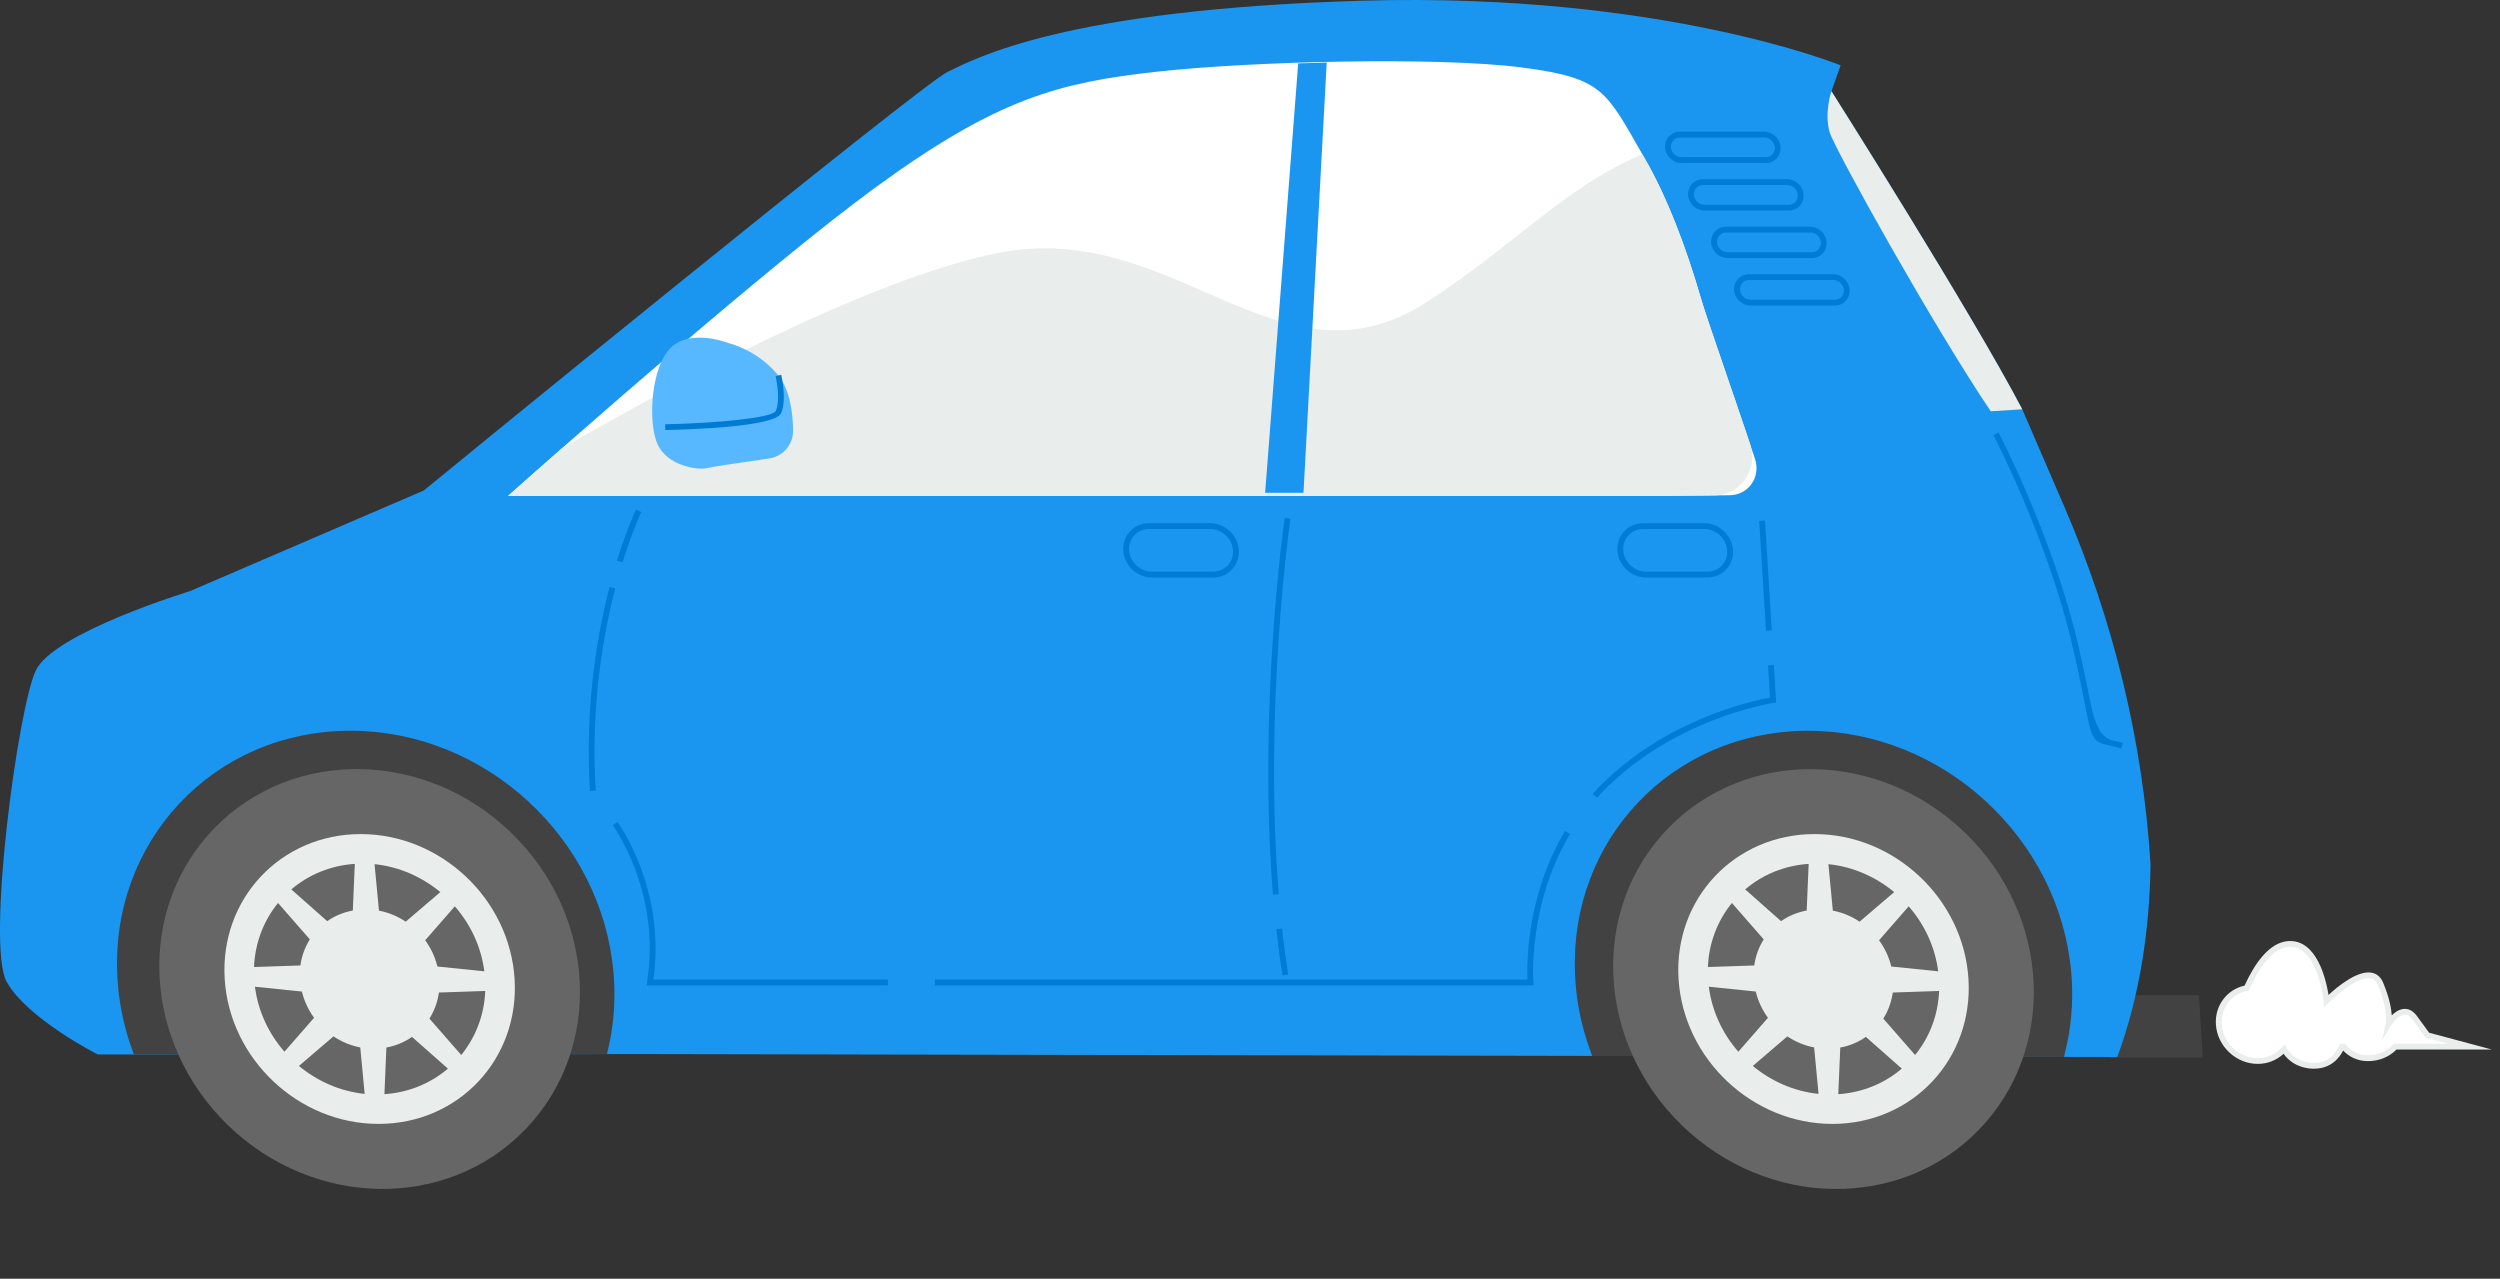<svg width="174" height="89" viewBox="0 0 174 89" fill="none" xmlns="http://www.w3.org/2000/svg">
<rect x="0" y="0" width="174" height="89" fill="#333333" stroke="none"/>
<path d="M152.576 69.766L152.781 73.107H147.27L147.062 69.766H152.576Z" fill="#424242" stroke="#424242"/>
<path d="M168.946 72.054L168.077 70.862C167.208 69.669 166.249 71.258 166.249 71.258C166.249 71.258 166.456 70.332 165.679 68.477C164.903 66.621 161.912 69.669 161.912 69.669C161.912 69.669 161.528 65.566 159.284 65.695C157.954 65.772 156.956 67.434 156.361 68.772C155.185 68.99 154.344 70.033 154.421 71.286C154.506 72.697 155.723 73.845 157.133 73.845C157.877 73.845 158.524 73.526 158.961 73.02C159.207 73.461 159.749 74.088 160.861 74.173C162.284 74.282 162.829 73.227 162.975 72.847H163.112C163.327 73.126 163.937 73.744 165.065 73.643C165.853 73.57 166.387 73.186 166.706 72.847H171.901L168.938 72.05L168.946 72.054Z" fill="white"/>
<path d="M161.07 74.383C161.001 74.383 160.929 74.383 160.852 74.375C159.817 74.294 159.239 73.769 158.936 73.344C158.459 73.793 157.816 74.047 157.141 74.047C155.625 74.047 154.319 72.814 154.226 71.299C154.145 69.997 154.982 68.877 156.223 68.598C156.854 67.207 157.885 65.582 159.275 65.498C161.256 65.384 161.895 68.174 162.065 69.249C162.679 68.679 164.082 67.511 165.072 67.701C165.436 67.769 165.703 68.008 165.869 68.4C166.297 69.427 166.435 70.183 166.467 70.668C166.689 70.45 166.993 70.231 167.332 70.219C167.672 70.195 167.979 70.381 168.242 70.745L169.066 71.877L173.44 73.049H166.798C166.459 73.385 165.901 73.769 165.088 73.841C164.029 73.938 163.387 73.445 163.083 73.114C162.853 73.57 162.279 74.379 161.07 74.379V74.383ZM159.004 72.669L159.146 72.92C159.392 73.356 159.89 73.894 160.884 73.971C162.15 74.072 162.643 73.166 162.796 72.774L162.845 72.645H163.221L163.281 72.722C163.471 72.968 164.021 73.534 165.052 73.437C165.788 73.368 166.281 73.001 166.568 72.705L166.629 72.645H170.376L168.828 72.228L167.918 70.979C167.74 70.733 167.55 70.611 167.352 70.619C166.952 70.636 166.548 71.161 166.427 71.363L165.788 72.41L166.055 71.214C166.055 71.214 166.233 70.308 165.497 68.554C165.384 68.287 165.222 68.137 164.996 68.093C164.126 67.927 162.586 69.277 162.061 69.811L161.757 70.122L161.717 69.69C161.717 69.649 161.333 65.789 159.304 65.902C158.083 65.975 157.137 67.547 156.555 68.857L156.51 68.954L156.405 68.974C155.31 69.176 154.562 70.146 154.63 71.278C154.711 72.584 155.839 73.647 157.145 73.647C157.804 73.647 158.398 73.38 158.818 72.891L159.008 72.673L159.004 72.669Z" fill="#E9EDEB"/>
<path d="M149.675 60.129C149.149 51.656 147.12 43.248 143.691 35.3L140.749 28.484C137.207 21.717 127.469 6.347 127.469 6.347L128.107 4.548C128.107 4.548 115.656 -0.549 94.853 0.049C74.05 0.647 67.857 4.095 65.961 4.997C64.077 5.89 29.901 33.788 29.497 34.136L13.226 41.141C13.226 41.141 3.746 44.036 2.497 46.655C1.247 49.275 -0.964 65.765 0.463 68.332C1.89 70.903 6.81 73.393 6.81 73.393L41.758 73.365H45.683L147.362 73.567C148.947 69.286 149.614 64.673 149.679 60.129H149.675Z" fill="#1A96F0"/>
<path d="M24.392 51.359H24.395C33.526 51.359 41.413 58.657 42.201 67.734L42.233 68.168C42.335 69.801 42.193 71.375 41.851 72.864H41.758L9.667 72.888C9.196 71.573 8.873 70.195 8.729 68.77L8.676 68.106C8.107 58.849 15.14 51.359 24.392 51.359Z" fill="#424242" stroke="#424242"/>
<path d="M125.648 51.363H125.855C134.986 51.363 142.873 58.661 143.661 67.738L143.693 68.172C143.799 69.877 143.638 71.519 143.26 73.065L111.166 72.998C110.674 71.654 110.338 70.244 110.19 68.785L110.136 68.107V68.106L110.114 67.674C109.79 58.685 116.641 51.469 125.646 51.361L125.648 51.363Z" fill="#424242" stroke="#424242"/>
<path d="M140.745 28.484C137.203 21.716 127.465 6.347 127.465 6.347C127.465 6.347 126.956 7.846 127.34 9.197C127.655 10.312 134.612 22.792 138.558 28.625L140.745 28.488V28.484Z" fill="#E9EDEB"/>
<path d="M115.191 34.519L120.378 34.47C121.688 34.458 122.565 33.213 122.148 31.944C120.968 28.342 118.813 22.258 118.373 20.734C117.419 17.439 116.117 13.869 114.455 10.995C111.771 6.346 111.67 5.445 105.93 4.697C100.185 3.949 87.16 4.248 80.462 4.996C73.759 5.748 69.478 6.795 60.867 13.093C53.388 18.567 38.997 31.277 35.355 34.519H115.195H115.191Z" fill="white"/>
<path d="M115.191 34.519L119.307 34.479C121.17 34.463 122.399 32.688 121.801 30.889C120.588 27.259 118.777 22.117 118.373 20.73C117.39 17.338 116.04 13.66 114.31 10.745C114.31 10.745 114.306 10.745 114.302 10.745C108.905 12.997 105.259 17.213 99.219 21.074C89.02 27.599 81.731 15.16 69.445 17.609C60.224 19.445 45.752 27.368 39.106 31.204C37.461 32.648 36.151 33.808 35.355 34.519H115.195H115.191Z" fill="#E9EDEB"/>
<path d="M50.737 23.888C50.737 23.888 48.125 22.837 46.706 24.187C45.288 25.537 45.081 29.434 45.773 30.934C46.464 32.434 48.582 32.733 49.172 32.583C49.552 32.486 51.885 32.147 53.51 31.912C54.505 31.771 55.22 30.938 55.2 29.927C55.18 28.706 54.974 27.13 54.173 26.139C52.714 24.34 50.737 23.892 50.737 23.892V23.888Z" fill="#57B8FF"/>
<path d="M46.302 29.935L46.294 29.53C49.831 29.458 53.785 29.086 53.995 28.601C54.359 27.776 53.979 26.195 53.979 26.179L54.371 26.082C54.387 26.151 54.783 27.808 54.367 28.758C53.951 29.704 48.089 29.894 46.302 29.93V29.935Z" fill="#007BD4"/>
<path d="M118.826 40.196H114.565C113.53 40.196 112.637 39.355 112.572 38.32C112.54 37.815 112.71 37.334 113.049 36.974C113.385 36.614 113.85 36.416 114.359 36.416H118.62C119.655 36.416 120.548 37.257 120.613 38.292C120.645 38.797 120.475 39.278 120.136 39.638C119.8 39.998 119.335 40.196 118.826 40.196ZM114.359 36.82C113.967 36.82 113.603 36.974 113.344 37.249C113.082 37.528 112.952 37.896 112.977 38.292C113.029 39.116 113.741 39.788 114.565 39.788H118.826C119.218 39.788 119.578 39.634 119.841 39.359C120.104 39.08 120.233 38.712 120.209 38.316C120.156 37.491 119.445 36.82 118.62 36.82H114.359Z" fill="#007BD4"/>
<path d="M84.436 40.196H80.175C79.14 40.196 78.246 39.355 78.182 38.32C78.149 37.815 78.319 37.334 78.659 36.974C78.994 36.614 79.459 36.416 79.968 36.416H84.229C85.264 36.416 86.158 37.257 86.222 38.292C86.255 38.797 86.085 39.278 85.745 39.638C85.41 39.998 84.945 40.196 84.436 40.196ZM79.968 36.82C79.576 36.82 79.216 36.974 78.954 37.249C78.691 37.528 78.562 37.896 78.586 38.292C78.638 39.116 79.35 39.788 80.175 39.788H84.436C84.828 39.788 85.187 39.634 85.45 39.359C85.713 39.08 85.842 38.712 85.818 38.316C85.766 37.491 85.054 36.82 84.229 36.82H79.968Z" fill="#007BD4"/>
<path d="M122.892 11.347H117.038C116.444 11.347 115.927 10.862 115.89 10.268C115.874 9.973 115.971 9.698 116.165 9.487C116.359 9.277 116.63 9.164 116.925 9.164H122.779C123.373 9.164 123.891 9.649 123.927 10.243C123.943 10.539 123.846 10.813 123.652 11.024C123.454 11.234 123.187 11.347 122.892 11.347ZM116.929 9.568C116.747 9.568 116.582 9.637 116.464 9.766C116.343 9.892 116.287 10.066 116.295 10.243C116.319 10.632 116.65 10.943 117.038 10.943H122.892C123.074 10.943 123.24 10.874 123.357 10.745C123.474 10.619 123.535 10.446 123.527 10.268C123.503 9.88 123.171 9.568 122.783 9.568H116.929Z" fill="#007BD4"/>
<path d="M124.493 14.655H118.639C118.045 14.655 117.527 14.17 117.491 13.575C117.475 13.28 117.572 13.001 117.77 12.795C117.968 12.585 118.235 12.472 118.53 12.472H124.384C124.978 12.472 125.495 12.957 125.532 13.551C125.548 13.846 125.451 14.125 125.253 14.331C125.055 14.541 124.788 14.655 124.493 14.655ZM118.53 12.876C118.348 12.876 118.182 12.945 118.065 13.074C117.944 13.199 117.887 13.373 117.895 13.555C117.92 13.943 118.251 14.254 118.639 14.254H124.493C124.675 14.254 124.84 14.186 124.958 14.056C125.079 13.931 125.136 13.757 125.127 13.575C125.103 13.187 124.772 12.876 124.384 12.876H118.53Z" fill="#007BD4"/>
<path d="M126.097 17.961H120.244C119.649 17.961 119.132 17.476 119.095 16.882C119.079 16.587 119.176 16.312 119.37 16.102C119.564 15.892 119.835 15.778 120.13 15.778H125.984C126.578 15.778 127.096 16.263 127.132 16.858C127.148 17.153 127.051 17.428 126.857 17.638C126.663 17.848 126.392 17.961 126.097 17.961ZM120.134 16.183C119.953 16.183 119.787 16.251 119.67 16.381C119.548 16.506 119.492 16.68 119.5 16.858C119.524 17.246 119.855 17.557 120.244 17.557H126.097C126.279 17.557 126.445 17.488 126.562 17.359C126.683 17.234 126.74 17.06 126.732 16.882C126.708 16.494 126.376 16.183 125.988 16.183H120.134Z" fill="#007BD4"/>
<path d="M127.699 21.267H121.845C121.251 21.267 120.733 20.782 120.697 20.188C120.681 19.892 120.778 19.618 120.972 19.407C121.17 19.197 121.437 19.084 121.732 19.084H127.586C128.18 19.084 128.697 19.569 128.734 20.163C128.75 20.458 128.653 20.733 128.459 20.944C128.265 21.154 127.994 21.267 127.699 21.267ZM121.736 19.488C121.554 19.488 121.388 19.557 121.271 19.686C121.154 19.812 121.093 19.985 121.101 20.163C121.126 20.551 121.457 20.863 121.845 20.863H127.699C127.881 20.863 128.046 20.794 128.164 20.665C128.285 20.539 128.342 20.366 128.333 20.188C128.309 19.799 127.978 19.488 127.59 19.488H121.736Z" fill="#007BD4"/>
<path d="M137.731 78.631C143.178 73.013 142.752 63.763 136.779 57.97C130.805 52.178 121.546 52.036 116.098 57.653C110.651 63.271 111.077 72.521 117.05 78.314C123.024 84.107 132.283 84.249 137.731 78.631Z" fill="#666666"/>
<path d="M126.296 58.052C120.725 58.052 116.484 62.567 116.828 68.138C117.172 73.709 121.966 78.224 127.537 78.224C133.108 78.224 137.348 73.709 137.005 68.138C136.661 62.567 131.866 58.052 126.296 58.052ZM134.898 67.604L131.632 67.269C131.47 66.602 131.179 65.983 130.783 65.442L132.845 63.081C133.94 64.334 134.68 65.894 134.898 67.604ZM126.263 72.9L126.571 76.134C124.861 75.96 123.28 75.253 121.994 74.19L124.4 72.132C124.958 72.504 125.588 72.771 126.263 72.9ZM121.469 61.9C122.657 60.886 124.182 60.239 125.883 60.126L125.746 63.372C125.087 63.493 124.485 63.748 123.963 64.112L121.465 61.904L121.469 61.9ZM127.565 63.38L127.258 60.146C128.968 60.32 130.549 61.027 131.834 62.09L129.429 64.148C128.871 63.776 128.24 63.509 127.565 63.38ZM132.36 74.38C131.171 75.394 129.647 76.041 127.945 76.154L128.083 72.908C128.742 72.787 129.344 72.532 129.865 72.168L132.364 74.376L132.36 74.38ZM120.543 62.85L122.754 65.381C122.415 65.919 122.189 66.533 122.096 67.196L118.87 67.305C118.938 65.607 119.549 64.067 120.539 62.85H120.543ZM118.934 68.676L122.201 69.011C122.362 69.678 122.653 70.297 123.05 70.838L120.988 73.199C119.892 71.946 119.153 70.386 118.934 68.676ZM133.289 73.426L131.078 70.895C131.418 70.357 131.644 69.743 131.737 69.08L134.963 68.971C134.894 70.669 134.284 72.209 133.293 73.426H133.289Z" fill="#E9EDEB"/>
<path d="M36.542 78.628C41.99 73.01 41.564 63.76 35.59 57.968C29.617 52.175 20.358 52.033 14.91 57.651C9.462 63.268 9.888 72.518 15.862 78.311C21.836 84.104 31.094 84.246 36.542 78.628Z" fill="#666666"/>
<path d="M25.106 58.052C19.536 58.052 15.295 62.567 15.639 68.138C15.982 73.709 20.777 78.224 26.347 78.224C31.918 78.224 36.159 73.709 35.815 68.138C35.471 62.567 30.677 58.052 25.106 58.052ZM33.709 67.604L30.442 67.269C30.281 66.602 29.99 65.983 29.594 65.442L31.655 63.081C32.751 64.334 33.491 65.894 33.709 67.604ZM25.074 72.9L25.381 76.134C23.671 75.96 22.091 75.253 20.805 74.19L23.21 72.132C23.768 72.504 24.399 72.771 25.074 72.9ZM20.279 61.9C21.468 60.886 22.992 60.239 24.694 60.126L24.556 63.372C23.898 63.493 23.295 63.748 22.774 64.112L20.276 61.904L20.279 61.9ZM26.376 63.38L26.069 60.146C27.779 60.32 29.359 61.027 30.645 62.09L28.239 64.148C27.681 63.776 27.051 63.509 26.376 63.38ZM31.17 74.38C29.982 75.394 28.458 76.041 26.756 76.154L26.893 72.908C27.552 72.787 28.154 72.532 28.676 72.168L31.174 74.376L31.17 74.38ZM19.354 62.85L21.565 65.381C21.226 65.919 20.999 66.533 20.906 67.196L17.68 67.305C17.749 65.607 18.359 64.067 19.35 62.85H19.354ZM17.745 68.676L21.011 69.011C21.173 69.678 21.464 70.297 21.86 70.838L19.798 73.199C18.703 71.946 17.963 70.386 17.745 68.676ZM32.1 73.426L29.889 70.895C30.228 70.357 30.455 69.743 30.548 69.08L33.774 68.971C33.705 70.669 33.094 72.209 32.104 73.426H32.1Z" fill="#E9EDEB"/>
<path d="M90.354 4.41L88.054 34.297H90.722L92.339 4.354L90.354 4.41Z" fill="#1A96F0"/>
<path d="M89.259 67.89C89.097 66.859 88.951 65.776 88.83 64.672L89.23 64.628C89.352 65.728 89.497 66.803 89.655 67.83L89.254 67.89H89.259Z" fill="#007BD4"/>
<path d="M88.599 62.268C87.536 49.255 89.391 36.177 89.412 36.048L89.812 36.105C89.792 36.234 87.94 49.271 89.003 62.236L88.599 62.268Z" fill="#007BD4"/>
<path d="M41.059 55.051C40.691 49.08 41.6 44.031 42.425 40.853L42.817 40.955C41.997 44.108 41.099 49.108 41.463 55.027L41.059 55.051Z" fill="#007BD4"/>
<path d="M43.334 39.136L42.946 39.018C43.638 36.779 44.244 35.513 44.268 35.465L44.632 35.639C44.632 35.639 44.014 36.928 43.33 39.139L43.334 39.136Z" fill="#007BD4"/>
<path d="M122.845 36.235L122.441 36.26L122.912 43.902L123.315 43.877L122.845 36.235Z" fill="#007BD4"/>
<path d="M111.145 55.528L110.846 55.258C115.483 50.144 122.015 48.765 123.192 48.551L123.054 46.311L123.459 46.287L123.62 48.895L123.434 48.923C123.362 48.935 116.133 50.035 111.145 55.532V55.528Z" fill="#007BD4"/>
<path d="M106.524 68.586H65.071V68.182H106.31C106.265 67.115 106.237 62.324 108.929 57.837L109.277 58.043C106.31 62.995 106.722 68.311 106.726 68.368L106.746 68.586H106.528H106.524Z" fill="#007BD4"/>
<path d="M61.793 68.586H45.004L45.041 68.352C46.023 62.013 42.676 57.485 42.644 57.441L42.967 57.198C42.999 57.243 46.367 61.795 45.477 68.182H61.797V68.586H61.793Z" fill="#007BD4"/>
<path d="M147.653 52.097C147.354 52.012 147.107 51.956 146.897 51.907C145.624 51.612 145.603 51.515 145.118 49.053C144.928 48.091 144.67 46.773 144.233 44.91C142.515 37.524 138.78 30.356 138.743 30.284L139.099 30.098C139.135 30.17 142.891 37.382 144.625 44.821C145.062 46.688 145.32 48.01 145.51 48.976C145.812 50.51 146.303 51.356 146.982 51.515C147.196 51.564 147.451 51.624 147.754 51.709L147.645 52.097H147.653Z" fill="#007BD4"/>
</svg>
